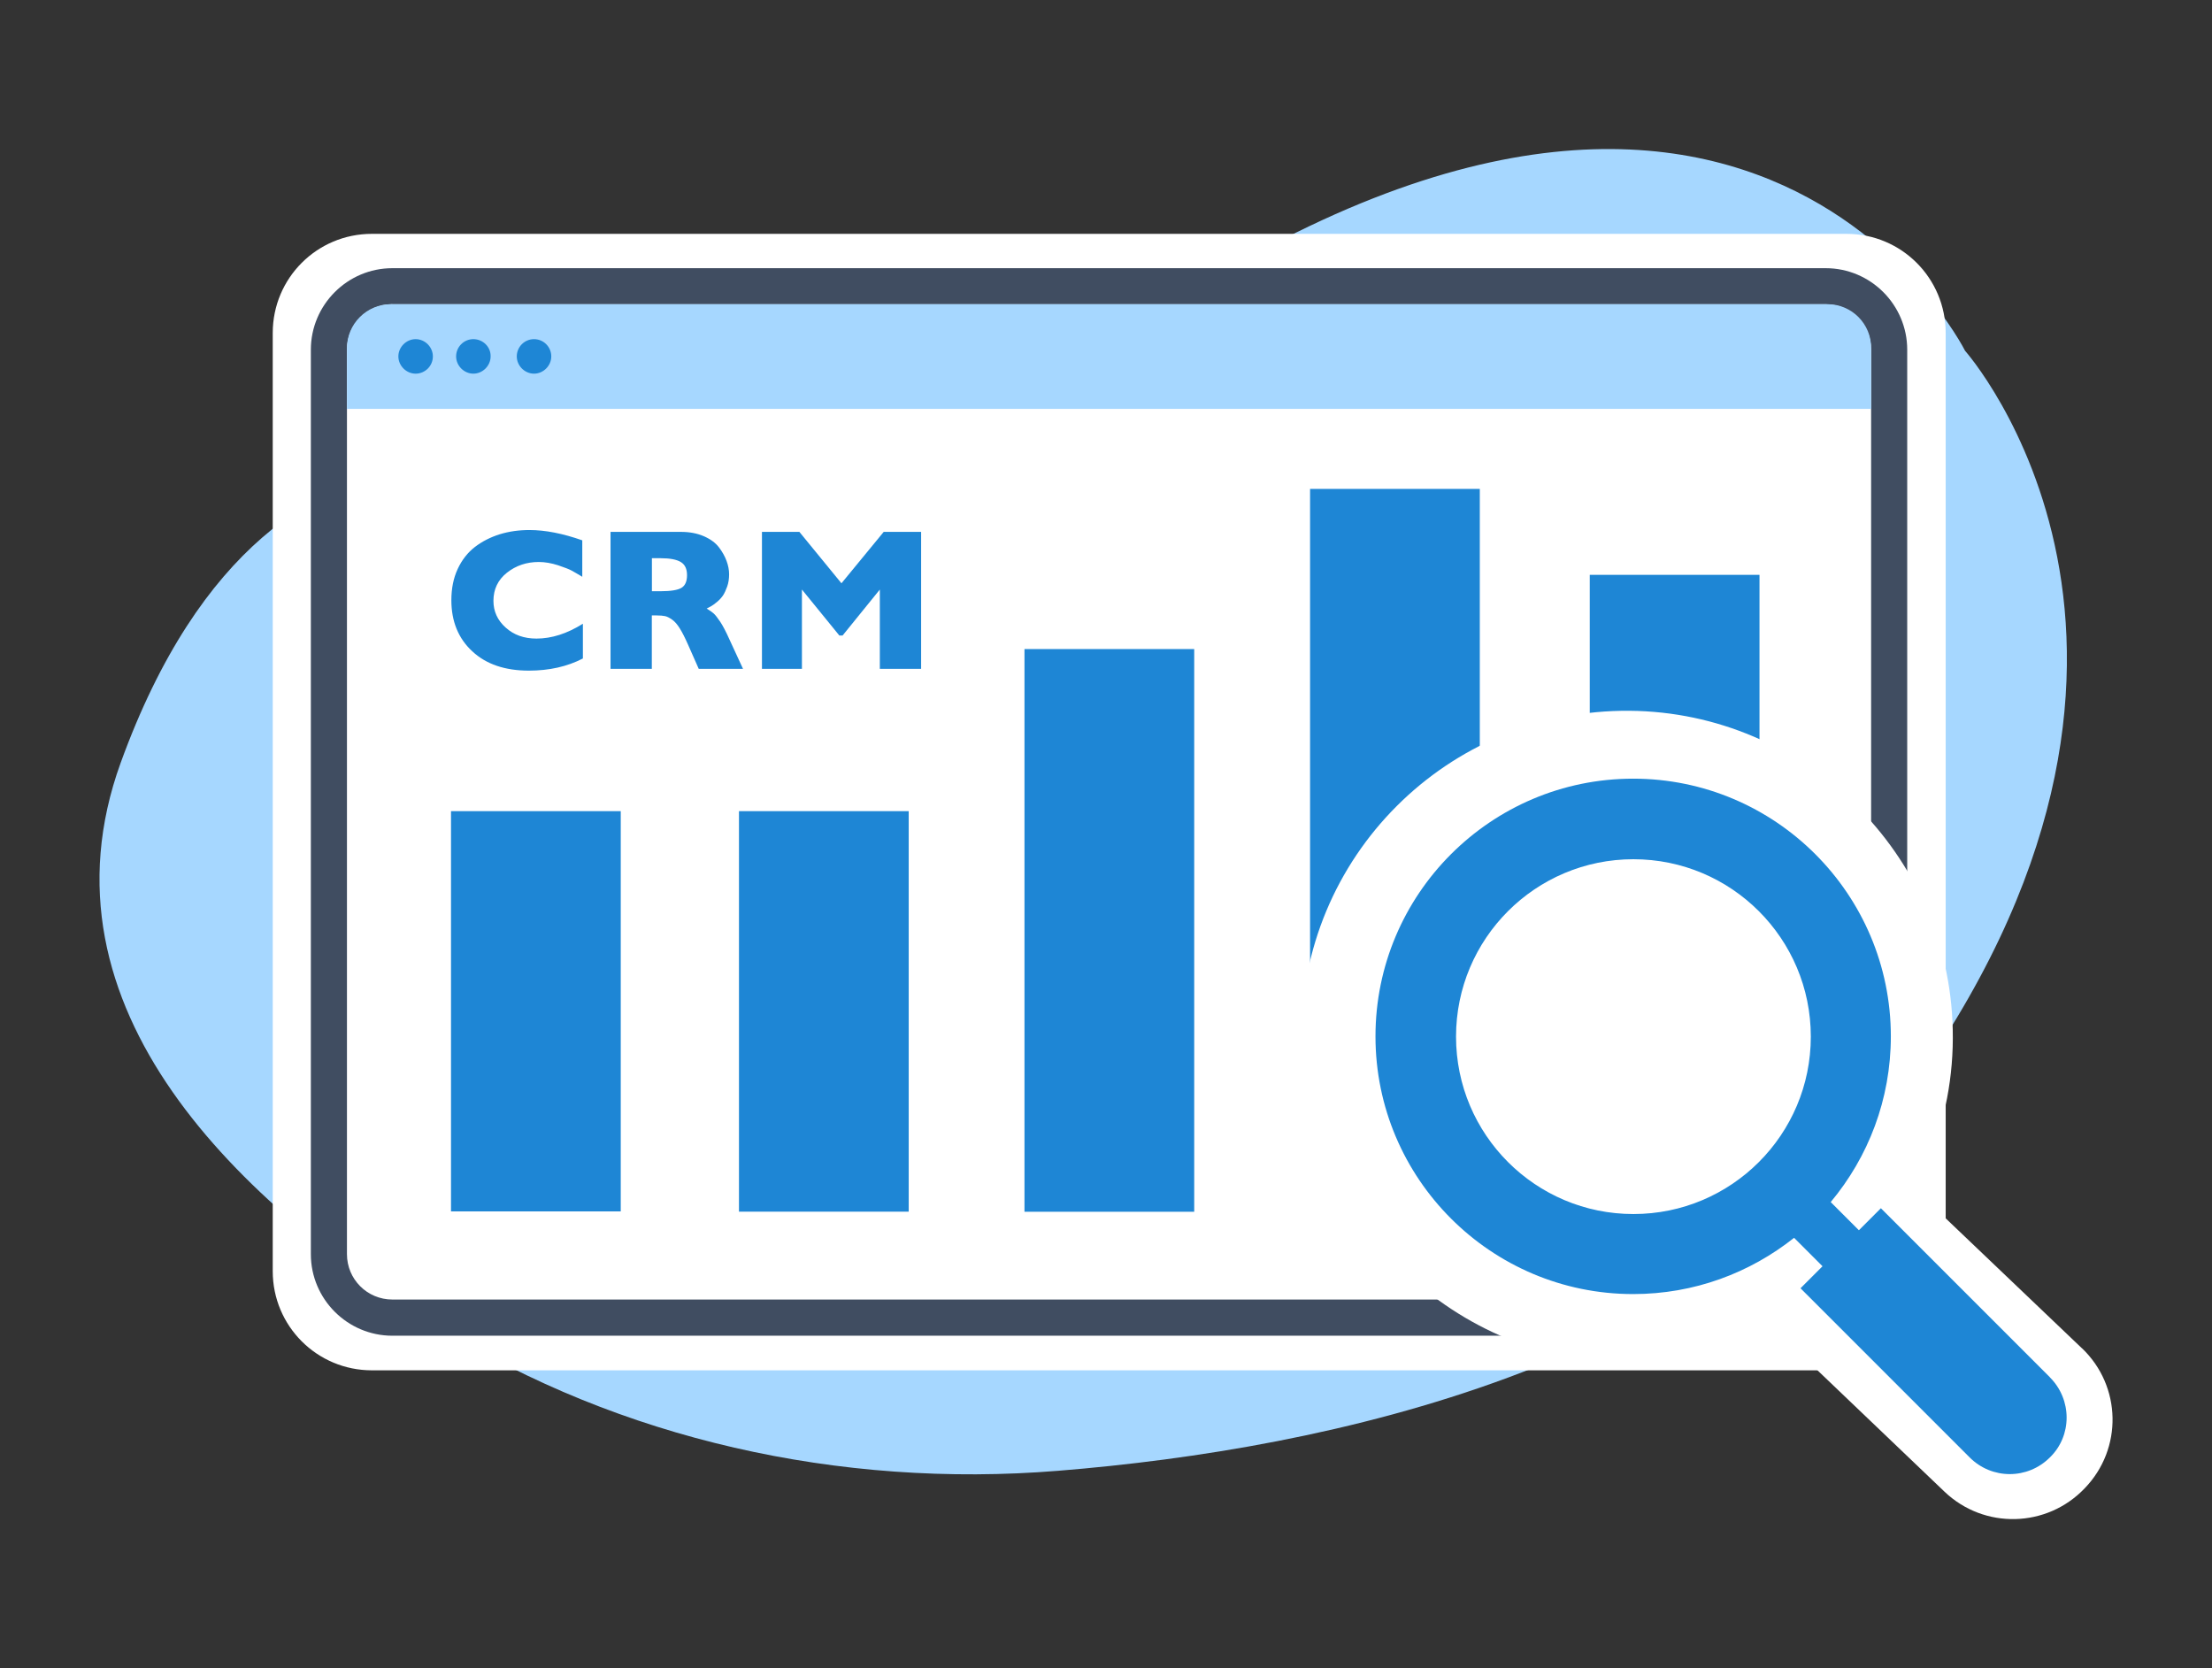 <?xml version="1.0" encoding="UTF-8"?>
<svg id="Layer_1" xmlns="http://www.w3.org/2000/svg" version="1.1" viewBox="0 0 251.26 189.48">
  <rect x="0" y="0" width="251.26" height="189.48" fill="#333333" stroke="none"/>
  <!-- Generator: Adobe Illustrator 29.5.1, SVG Export Plug-In . SVG Version: 2.1.0 Build 141)  -->
  <defs>
    <style>
      .st0 {
        fill: #fff;
      }

      .st1 {
        fill: #1e86d5;
      }

      .st2 {
        fill: #404d61;
      }

      .st3 {
        fill: #a6d7ff;
      }
    </style>
  </defs>
  <g id="Technical_On-Page_SEO">
    <path class="st3" d="M68.32,56.13s-36.7-18.85-54.61,30.5c-10.16,28.01,13.72,50.22,36.3,64.2,20.35,12.59,45.29,18.25,70.2,16.22,30.87-2.5,73.5-11.72,95.81-42.09,37.5-51.02,7.19-85.12,7.19-85.12,0,0-27.64-55.38-106.2,6.06,0,0-22.35,18.38-48.69,10.22Z"/>
    <g>
      <path class="st0" d="M209.75,155.64H42.24c-6.23,0-11.26-5.03-11.26-11.26V37.82c0-6.23,5.03-11.26,11.26-11.26h167.51c6.23,0,11.26,5.03,11.26,11.26v106.56c0,6.19-5.03,11.26-11.26,11.26Z"/>
      <path class="st2" d="M207.42,151.71H44.57c-5.1,0-9.26-4.16-9.26-9.26V39.72c0-5.1,4.16-9.26,9.26-9.26h162.81c5.1,0,9.26,4.16,9.26,9.26v102.73c0,5.1-4.13,9.26-9.22,9.26ZM44.57,34.55c-2.86,0-5.16,2.3-5.16,5.16v102.73c0,2.86,2.3,5.16,5.16,5.16h162.81c2.86,0,5.16-2.3,5.16-5.16V39.72c0-2.86-2.3-5.16-5.16-5.16H44.57Z"/>
    </g>
    <g>
      <rect class="st1" x="83.94" y="92.13" width="19.28" height="45.49"/>
      <rect class="st1" x="51.23" y="92.13" width="19.28" height="45.46"/>
      <rect class="st1" x="116.37" y="73.72" width="19.28" height="63.91"/>
      <rect class="st1" x="180.58" y="65.29" width="19.28" height="72.33"/>
      <rect class="st1" x="148.81" y="55.53" width="19.28" height="63.44"/>
    </g>
    <g>
      <path class="st3" d="M207.58,34.55H44.41c-2.76,0-5,2.23-5,5v6.89h173.13v-6.89c.03-2.76-2.2-5-4.96-5Z"/>
      <path class="st1" d="M49.17,40.48c0,1.1-.9,1.96-1.96,1.96s-1.96-.9-1.96-1.96.9-1.96,1.96-1.96c1.07,0,1.96.9,1.96,1.96ZM53.77,38.52c-1.1,0-1.96.9-1.96,1.96s.9,1.96,1.96,1.96,1.96-.9,1.96-1.96c.03-1.07-.87-1.96-1.96-1.96ZM60.66,38.52c-1.1,0-1.96.9-1.96,1.96s.9,1.96,1.96,1.96,1.96-.9,1.96-1.96c0-1.07-.87-1.96-1.96-1.96Z"/>
    </g>
    <path class="st0" d="M236.49,153.14l-16.38-15.62c-1.5-1.43-1.93-3.63-1.13-5.53,1.93-4.63,2.96-9.72,2.83-15.09-.43-19.88-16.78-36-36.7-36.17-20.68-.17-37.46,16.62-37.3,37.3.17,19.75,16.85,36.5,36.6,36.7,4.73.03,9.22-.8,13.39-2.33,2.33-.87,4.93-.33,6.69,1.37l16.38,15.65c4.5,4.3,11.62,4.13,15.92-.37h0c4.36-4.5,4.2-11.62-.3-15.92Z"/>
    <path class="st1" d="M232.86,156.44l-19.21-19.21-2.5,2.5-3.2-3.2c4.26-5.1,6.83-11.66,6.83-18.82,0-16.15-13.12-29.27-29.27-29.27s-29.27,13.12-29.27,29.27,13.12,29.27,29.27,29.27c6.93,0,13.25-2.4,18.28-6.39l3.23,3.23-2.5,2.5,19.21,19.21c2.53,2.53,6.59,2.53,9.12,0h0c2.53-2.46,2.53-6.56,0-9.09ZM185.54,137.89c-11.12,0-20.15-9.02-20.15-20.15s9.02-20.15,20.15-20.15,20.15,9.02,20.15,20.15-9.02,20.15-20.15,20.15Z"/>
  </g>
  <g>
    <path class="st1" d="M66.21,70.86v3.93c-1.78.92-3.82,1.38-6.14,1.38-2.71,0-4.86-.73-6.43-2.2-1.58-1.46-2.37-3.4-2.37-5.8,0-1.33.24-2.52.72-3.55s1.14-1.87,1.96-2.5,1.77-1.11,2.82-1.44c1.05-.32,2.17-.48,3.37-.48,1.78,0,3.78.39,6,1.17v4.14c-.54-.32-.94-.56-1.22-.71-.28-.15-.79-.35-1.54-.6-.75-.24-1.48-.37-2.18-.37-1.39,0-2.6.41-3.62,1.22s-1.53,1.88-1.53,3.19c0,1.2.46,2.21,1.39,3.04.93.84,2.09,1.25,3.5,1.25,1.72,0,3.47-.56,5.26-1.68Z"/>
    <path class="st1" d="M69.36,60.41h7.97c.98,0,1.85.16,2.61.49.76.33,1.33.75,1.72,1.26.39.51.68,1.03.87,1.55.19.52.29,1.03.29,1.52s-.07.97-.22,1.39c-.15.42-.31.76-.48,1.02-.18.26-.41.51-.69.74-.28.23-.49.38-.63.46s-.31.17-.53.28c.35.21.62.4.8.56.18.16.43.48.74.94.31.47.65,1.12,1.03,1.97l1.56,3.38h-5.03l-1.22-2.76c-.34-.77-.65-1.38-.93-1.83-.28-.45-.57-.79-.87-1-.3-.21-.57-.35-.8-.4s-.56-.08-.98-.08h-.53v6.07h-4.69v-15.56ZM75.04,63.4h-.99v3.75h1.01c1.13,0,1.92-.13,2.34-.38s.64-.73.64-1.44-.23-1.2-.7-1.49c-.47-.29-1.24-.44-2.31-.44Z"/>
    <path class="st1" d="M86.55,75.97v-15.56h4.25l4.78,5.84,4.8-5.84h4.25v15.56h-4.69v-9.01l-4.23,5.22h-.37l-4.25-5.22v9.01h-4.55Z"/>
  </g>
</svg>